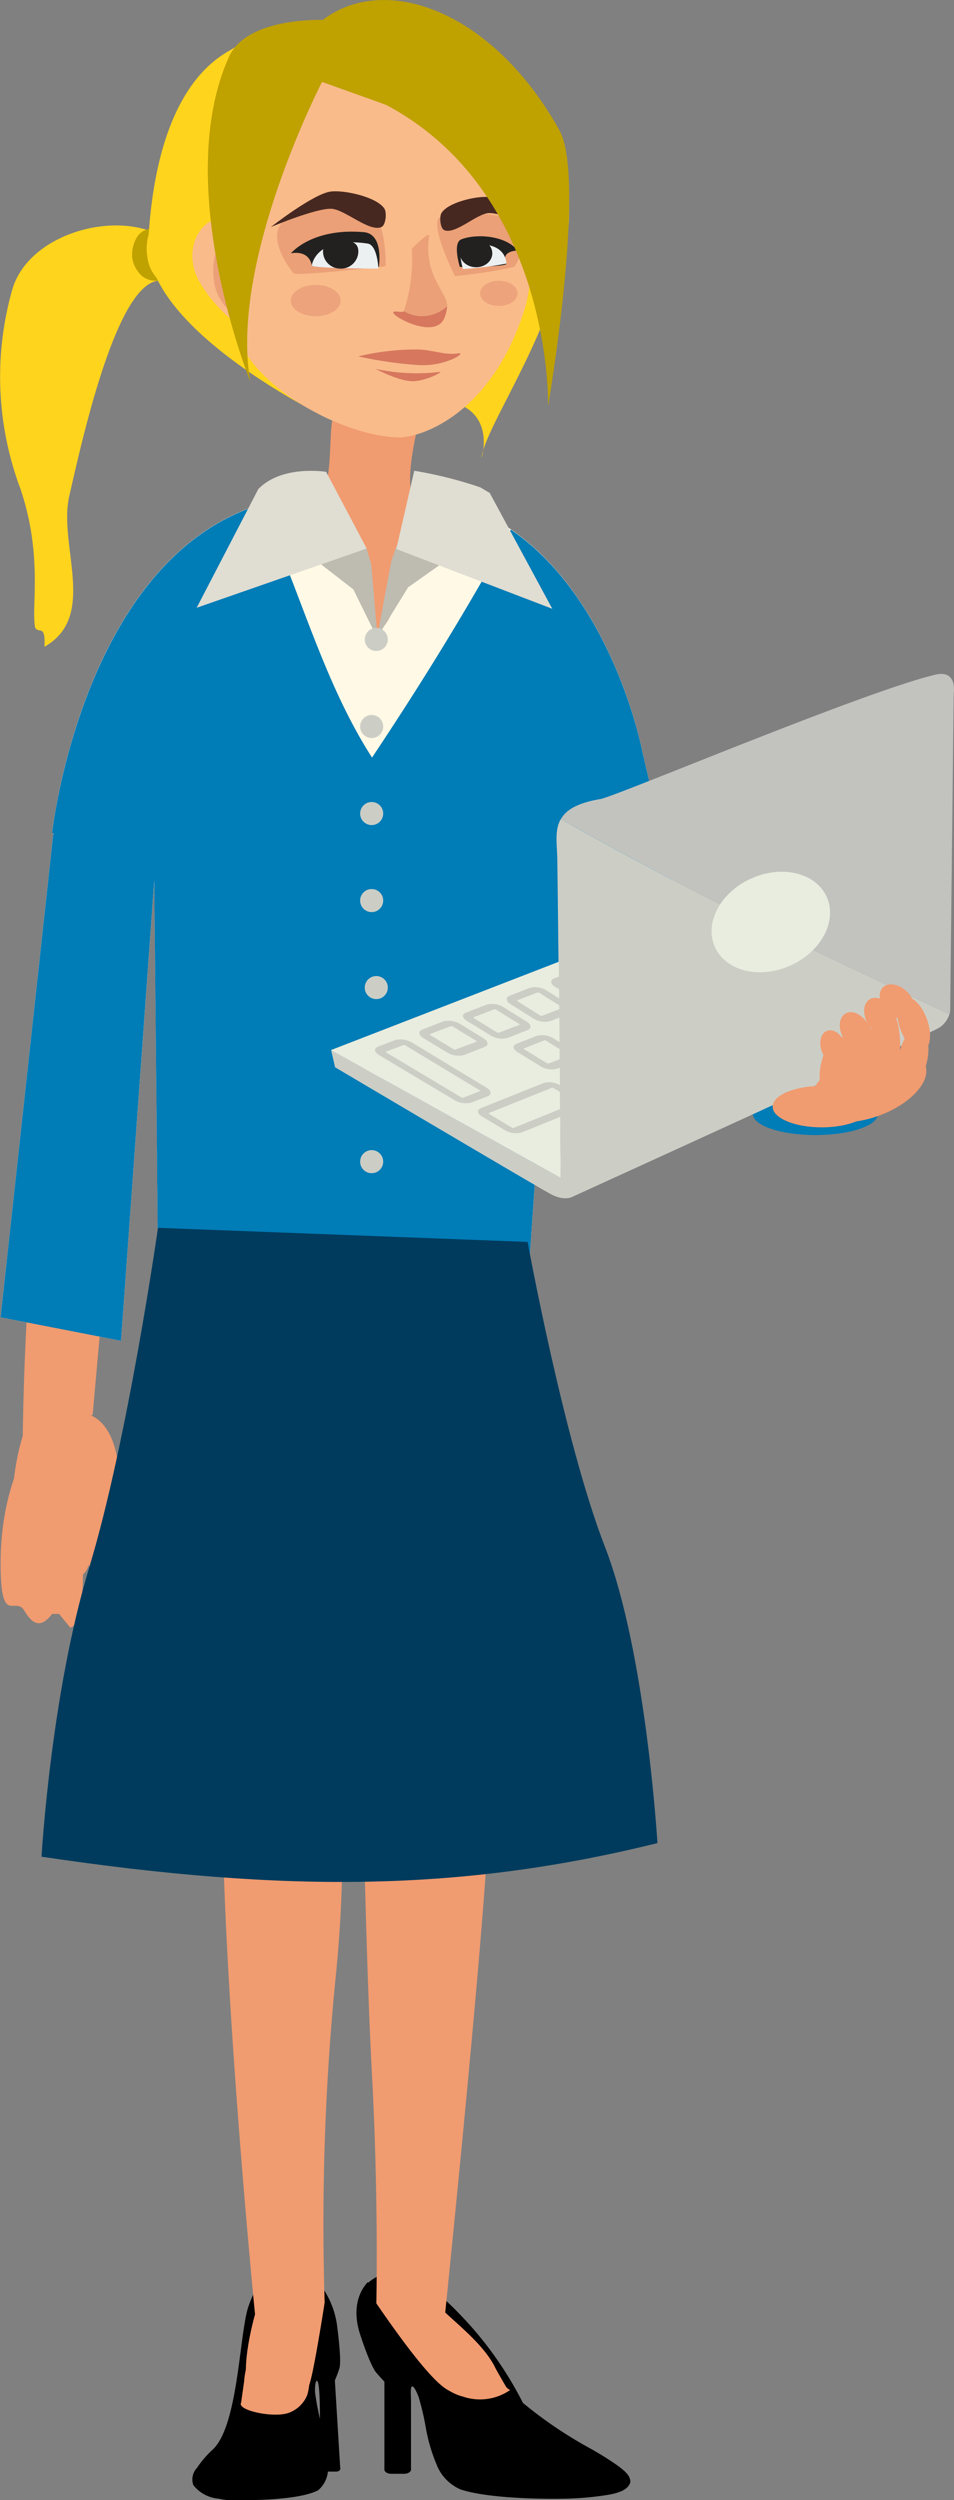 <svg xmlns="http://www.w3.org/2000/svg" width="89.895" height="235.433"><rect width="100%" height="100%" fill="#808080" stroke="none"/><g data-name="Layer 2"><g data-name="Layer 1"><path data-name="Path 6533" d="M58.217 232.19a29.3 29.3 0 00-2.623-1.64 39.893 39.893 0 01-6.32-4.278 34.143 34.143 0 00-6.107-8.508 23.634 23.634 0 00-3.11-2.727 5.053 5.053 0 00-2.581-1.12 4.254 4.254 0 00-2.779 1.035l-.052-.042c-.076.109-1.777 1.683-.7 4.949s1.549 3.607 1.549 3.607c.227.279.728.808.728.808v8.292c0 .2.3.383.624.383h1.253c.326 0 .629-.184.629-.383v-6.462c0-.449-.09-1.357.113-1.38s.473.676.591.945a24.768 24.768 0 01.7 2.987 15.963 15.963 0 00.988 3.37 4.2 4.2 0 002.269 2.392c2.17.733 6.462.912 9.293.884a29.232 29.232 0 004.443-.345c1.22-.189 2.08-.51 2.274-1.229.009-.606-.502-1.027-1.182-1.538z"/><path data-name="Path 6534" d="M37.815 214.516a3.111 3.111 0 011.2.629 16.273 16.273 0 012.184 1.891c1.579 1.612 4.358 3.63 5.488 5.961 0 .028 1 1.777 1.026 1.8.723.662-.5-.274.35.269a5 5 0 01-4.538.581h-.028a4.972 4.972 0 01-2.3-1.465 5.35 5.35 0 01-1.1-2.76c-.44-2.652-.9-4.6-2.968-6.75a1.484 1.484 0 01.685-.166z" fill="#f19b70"/><path data-name="Path 6535" d="M18.558 232.399a9.291 9.291 0 011.48-1.725c2.463-2.264 2.519-11.259 3.413-13.6a12.645 12.645 0 011.446-2.836 2.292 2.292 0 011.659-1.172 4.638 4.638 0 012.68 1.068v-.043a8.234 8.234 0 012.56 5.172c.435 3.418.175 3.781.175 3.781-.071.288-.416 1.116-.416 1.116l.5 8.182c.08.208-.095.4-.359.4h-.974a.79.79 0 01-.666-.4s.3-8.111-.194-8.145c-.18 0-.2.875-.17 1.149a29.2 29.2 0 00.624 3.129 19.665 19.665 0 01.548 3.526 2.642 2.642 0 01-.893 2.505c-1.475.761-4.907.945-7.232.922a7.29 7.29 0 01-2.16-.137 3.355 3.355 0 01-2.363-1.281 1.579 1.579 0 01.342-1.611z"/><path data-name="Path 6536" d="M28.362 214.517a1.755 1.755 0 01.756.189c-1.186 2.439-.851 4.656-.2 7.672a5.54 5.54 0 01.038 3.143 2.987 2.987 0 01-1.692 1.669c-1.418.558-4.992-.217-4.543-.945 0-.024.288-2.014.288-2.047.17-2.652 2.122-4.949 3.039-6.778a10.325 10.325 0 011.394-2.174 1.891 1.891 0 01.945-.714z" fill="#f19b70"/><path data-name="Path 6537" d="M20.926 152.008s-.435 14.082.473 31.42c.87 16.8 2.633 34.507 2.633 34.507s-2.425 8.324.851 8.036c.945-.08 3.824-.279 4.254-1.39s1.456-7.766 1.456-7.766a234.274 234.274 0 011.079-31.047c.827-8.447.34-11.468 1.134-16.426.6-3.7.856-6.986 1.3-.364.241 3.715.369 15.552.945 26.357.638 11.917.411 21.564.411 21.564 12.1 17.66 6.41 1.66 6.41 1.66s3.006-29.175 3.928-42.632a171.114 171.114 0 00-.165-24.949l-13.88-3.919-8.05 4.2z" fill="#f19b70" fill-rule="evenodd"/><ellipse data-name="Ellipse 835" cx="5.894" cy="1.99" rx="5.894" ry="1.99" transform="translate(70.942 102.905)" fill="#007cb7"/><path data-name="Path 6538" d="M31.392 39.257c-.4 1.2-.1 5.228-.837 6.807-.392.846-4.084 1.489-4.084 1.489s2.231 12.323 9.142 12.323c6.145 0 7.781-11.7 7.781-11.7s-3.782-.331-4.283-.945c-1.418-1.744.813-9.213.813-9.213z" fill="#f19b70" fill-rule="evenodd"/><path data-name="Path 6539" d="M59.427 109.087c2.018-1.494 3.843-3.28 6.306-4.254a3.705 3.705 0 01.525-.161l-1.149-11.128-1-6 .307.047-3.914-16.922s-3.607-18.87-17.258-23.233a22.972 22.972 0 00-4.013-.7c-.638-.08-1.385 5.393-2.179 10.706-1.768 4.075-2.434.113-2.529 0 .671-4.491-2.08-5.781-3.006-10.172a3.143 3.143 0 01-.066-.879 32.142 32.142 0 00-5.318.695C7.937 51.05 4.912 78.424 4.912 78.424l.17.028-.071.142-4.954 45.45 11.345 2.207 3.139-43.37.359 36.572a101.934 101.934 0 0034.837 1.513l1.891-27.5 2.879 17.721a6.145 6.145 0 014.92-2.1z" fill="#fff9e6" fill-rule="evenodd"/><path data-name="Path 6540" d="M14.114 21.744c-4.519-1.621-11.609.69-12.975 5.587a30.03 30.03 0 00.785 18.695c2.136 6.311 1.007 11.113 1.385 13.061.35.657.988-.4.879 1.82 5.048-2.865 1.29-9.511 2.335-14.181 1.205-5.247 4.576-20.728 8.726-20.288" fill="#ffd41d"/><path data-name="Path 6541" d="M14.299 21.535a1.692 1.692 0 00-1.475.945 3.257 3.257 0 00-.369 1.782 2.907 2.907 0 00.856 1.664 1.962 1.962 0 001.688.473 3.507 3.507 0 01-1.12-2.293 3.843 3.843 0 01-.024-1.234 2.746 2.746 0 01.444-1.338z" fill="#bfa100"/><path data-name="Path 6542" d="M61.767 104.786c.17-.09.345-.165.515-.236a269.941 269.941 0 00-5.672-34.034l-3.644 2.836 3.285 36.785a12.71 12.71 0 015.516-5.351z" fill="#f19b70" fill-rule="evenodd"/><path data-name="Path 6543" d="M10.319 71.811a277.815 277.815 0 00-7.142 60.8c0 2.363 5.554.619 5.554.619l5.233-58.581z" fill="#f19b70" fill-rule="evenodd"/><path data-name="Path 6544" d="M8.267 133.157c5.143 1.725 2.25 15.055 1.508 11.43-1.933-9.4.043 3.332-2.179 3.734l-1.026-1.262h-.647c-.945 1.238-1.721 1.149-2.576-.293s-2.207 1.546-2.207-4.429c0-7.053 2.642-10.891 2.642-10.891s4.107 1.584 4.485 1.711z" fill="#f19b70" fill-rule="evenodd"/><path data-name="Path 6545" d="M22.15 4.438c-.737.624-7.261 2.675-8.173 18.137-.5 8.508 17.093 16.918 17.093 16.918 17.381-5.894 14.308 3.64 14.308 3.64.35-3.994 12.9-19.829 6.367-30.153a57.484 57.484 0 00-7.369-9.672z" fill="#ffd41d"/><path data-name="Path 6546" d="M51.113 13.656c-1.163-5.497-21.494-9.78-27.322-9.78" fill="#35211d" fill-rule="evenodd"/><path data-name="Path 6547" d="M25.214 23.507c.761 2.217 1.654 7.365-.227 7.96s-5.828-3.578-6.589-5.8.151-4.5 2.037-5.1 4.022.704 4.779 2.94z" fill="#f9bb8a" fill-rule="evenodd"/><path data-name="Path 6548" d="M22.368 22.742l-1.333-.1c-.983.945-1.054 2.68-.846 4 .473 3.016 4.254 4.817 5.006 3.531s-2.827-7.431-2.827-7.431z" fill="#eba077" fill-rule="evenodd"/><path data-name="Path 6549" d="M21.583 12.474c0 2.047.558 12.044.44 17.1-.137 5.946 9.87 11.524 15.547 11.614 2.118.033 8.82-2.212 11.9-12.2 1.806-5.876-1.087-21.271-1.087-21.271s-8.924-8.371-25.525-.359c-1.242.578-1.275 5.116-1.275 5.116z" fill="#f9bb8a"/><path data-name="Path 6550" d="M33.765 33.561a22.865 22.865 0 015.531-.648c1.39 0 2.614.567 3.876.364.865-.142-1.035 1.191-3.578 1.111a37.858 37.858 0 01-5.829-.827z" fill="#d6775e" fill-rule="evenodd"/><path data-name="Path 6551" d="M35.353 34.728a18.349 18.349 0 006.05.3c.473-.095-1 .747-2.321.865s-3.668-1.156-3.729-1.165z" fill="#d6775e" fill-rule="evenodd"/><path data-name="Path 6552" d="M27.671 25.738c.3.3 8.669-.671 8.669-.671s.184-4.94-1.938-5.2c-13.131-1.579-6.731 5.871-6.731 5.871z" fill="#eba077" fill-rule="evenodd"/><path data-name="Path 6553" d="M48.465 25.137a48.128 48.128 0 01-5.592.86s-2.723-5.393-1.234-5.606c11.142-1.621 6.826 4.746 6.826 4.746z" fill="#eba077" fill-rule="evenodd"/><path data-name="Path 6554" d="M29.378 25.015c.274.265 6.32.123 6.32.123s.506-3.11-1.418-3.276c-4.9-.425-6.864 1.99-6.864 1.99 1.839-.307 1.962 1.163 1.962 1.163z" fill="#232120" fill-rule="evenodd"/><path data-name="Path 6555" d="M47.713 24.825c.147.317-4.382.312-4.382.312s-.719-2.269.142-2.6c1.489-.577 4.254-.326 5.294 1.059 0-.004-1.635-.004-1.054 1.229z" fill="#232120" fill-rule="evenodd"/><path data-name="Path 6556" d="M29.378 25.015c.274.265 6.277.279 6.277.279s-.08-2.255-1.04-2.363c-4.949-.715-5.237 2.084-5.237 2.084z" fill="#ecf0f1" fill-rule="evenodd"/><path data-name="Path 6557" d="M47.714 24.822a32.141 32.141 0 01-4.084.511s-.657-2.009.255-2.179c3.89-.732 3.829 1.668 3.829 1.668z" fill="#ecf0f1" fill-rule="evenodd"/><path data-name="Path 6558" d="M33.759 23.828a1.64 1.64 0 01-1.782 1.461 1.612 1.612 0 01-1.536-1.7c.066-.87 1.045-1 1.957-.945s1.428.31 1.361 1.184z" fill="#232120" fill-rule="evenodd"/><ellipse data-name="Ellipse 836" cx="1.527" cy="1.314" rx="1.527" ry="1.314" transform="translate(43.337 22.538)" fill="#232120"/><path data-name="Path 6559" d="M36.226 19.654c.236.373.132 1.541-.279 1.725-1.153.511-3.484-1.688-4.746-1.721-1.492-.042-5.675 1.721-5.675 1.721s4.037-3.167 5.672-3.347c1.31-.146 4.335.53 5.028 1.622z" fill="#472821" fill-rule="evenodd"/><path data-name="Path 6560" d="M41.597 20.066c-.208.345-.118 1.418.251 1.6 1.021.473 3.091-1.565 4.216-1.6 1.324-.038 5.053 1.6 5.053 1.6s-3.583-2.94-5.053-3.11c-1.159-.121-3.858.498-4.467 1.51z" fill="#472821" fill-rule="evenodd"/><ellipse data-name="Ellipse 837" cx="2.349" cy="1.475" rx="2.349" ry="1.475" transform="translate(27.402 26.83)" fill="#d6775e" opacity=".34"/><ellipse data-name="Ellipse 838" cx="1.763" cy="1.186" rx="1.763" ry="1.186" transform="translate(45.242 26.442)" fill="#d6775e" opacity=".34"/><path data-name="Path 6561" d="M30.437 7.534c21.838 6 21.21 30.725 21.21 30.725s3.649-21.337 1.064-26C46.442 1.016 36.345-2.601 30.437 1.857c-1.163.875-1.418 5.29 0 5.677z" fill="#bfa100" fill-rule="evenodd"/><path data-name="Path 6562" d="M30.437 7.534s-8.854 16.978-6.854 28.39c0 0-7.469-18.473-2-30.588 1.7-3.748 8.854-3.46 8.854-3.46z" fill="#bfa100" fill-rule="evenodd"/><path data-name="Path 6563" d="M42.136 28.834a3.177 3.177 0 01-.2.945c-.737 2.363-5.053 0-4.878-.378.09-.184.945.085 1-.109a3.347 3.347 0 001.725.473 3.531 3.531 0 002.353-.931z" fill="#d6775e"/><path data-name="Path 6564" d="M38.803 23.441s1.73-1.806 1.636-1.2c-.553 3.753 1.758 5.327 1.7 6.589a3.531 3.531 0 01-2.363.945 3.347 3.347 0 01-1.725-.473 15.5 15.5 0 00.752-5.861z" fill="#eba077"/><path data-name="Path 6565" d="M9.379 75.583a282.4 282.4 0 00-7.256 61.743c0 2.363 5.639.629 5.639.629l5.318-59.488z" fill="#f19b70" fill-rule="evenodd"/><path data-name="Path 6566" d="M7.294 137.879c5.223 1.754 2.288 15.287 1.532 11.6-1.962-9.544.043 3.389-2.212 3.782l-1.045-1.281h-.657c-.978 1.257-1.744 1.168-2.614-.3s-2.241 1.595-2.241-4.47c0-7.175 2.699-11.075 2.699-11.075s4.155 1.617 4.538 1.744z" fill="#f19b70" fill-rule="evenodd"/><path data-name="Path 6567" d="M66.177 103.807l-1.064-10.281-1-6 .307.047-3.919-16.9s-2.723-14.209-12.366-20.8c-4.008 7.331-8.367 14.4-13.079 21.465-4.656-7.246-6.774-15.764-10.513-23.819C7.767 52.681 4.912 78.443 4.912 78.443l.17.028-.071.142-4.954 45.435 11.345 2.207 3.135-43.366.359 36.572a101.934 101.934 0 0034.841 1.505l1.891-27.5 2.95 18.151c2.717-3.338 7.785-5.338 11.599-7.81z" fill="#007cb7" fill-rule="evenodd"/><path data-name="Path 6568" d="M52.379 15.599c-1.181-5.583-21.824-9.927-27.742-9.927" fill="#bfa100" fill-rule="evenodd" style="mix-blend-mode:multiply;isolation:isolate"/><path data-name="Path 6569" d="M35.575 60.131c-.057-.818-.591-6.977-.591-6.977l-.444-1.522-4.288 1.508 3.044 2.363z" fill="#bebbb0"/><path data-name="Path 6570" d="M35.575 59.98c.095-.818 1.286-7.09 1.286-7.09l.506-1.5 4.254 1.678-3.162 2.236z" fill="#bebbb0"/><path data-name="Path 6571" d="M46.143 46.414l5.9 10.914-14.7-5.63 1.692-7.369a39.367 39.367 0 016.216 1.56" fill="#e0ddd2"/><path data-name="Path 6572" d="M24.311 46.111L18.53 57.233l16.024-5.583-3.824-7.217s-4.2-.7-6.433 1.664" fill="#e0ddd2"/><circle data-name="Ellipse 839" cx="1.087" cy="1.087" r="1.087" transform="translate(34.37 59.129)" fill="#cccec6"/><circle data-name="Ellipse 840" cx="1.087" cy="1.087" r="1.087" transform="translate(33.935 67.325)" fill="#cccec6"/><circle data-name="Ellipse 841" cx="1.087" cy="1.087" r="1.087" transform="translate(33.935 75.522)" fill="#cccec6"/><circle data-name="Ellipse 842" cx="1.087" cy="1.087" r="1.087" transform="translate(33.935 83.718)" fill="#cccec6"/><circle data-name="Ellipse 843" cx="1.087" cy="1.087" r="1.087" transform="translate(34.37 91.91)" fill="#cccec6"/><circle data-name="Ellipse 844" cx="1.087" cy="1.087" r="1.087" transform="translate(33.935 100.106)" fill="#cccec6"/><circle data-name="Ellipse 845" cx="1.087" cy="1.087" r="1.087" transform="translate(33.935 108.303)" fill="#cccec6"/><circle data-name="Ellipse 846" cx="1.087" cy="1.087" r="1.087" transform="translate(33.935 116.495)" fill="#cccec6"/><path data-name="Path 6573" d="M89.537 95.158l.326-29.827s.407-2.293-1.716-1.8c-6.618 1.555-29.2 11.089-31.5 11.7-2.236.369-3.309 1.035-3.782 1.891 12.021 6.878 24.273 12.645 36.6 18.4a2.118 2.118 0 00.072-.364z" fill="#c2c3bf" fill-rule="evenodd"/><path data-name="Path 6574" d="M52.852 77.119c-.61 1.035-.369 2.34-.34 3.706.047 2.3.326 30.092.326 30.092l-21.64-12.04.378 1.626s18.908 11.179 20.288 11.926 2.146.236 2.146.236 33.613-15.315 34.507-15.9a2.364 2.364 0 00.945-1.248c-12.337-5.753-24.589-11.52-36.61-18.398z" fill="#cccec6" fill-rule="evenodd"/><path data-name="Path 6575" d="M31.188 98.882l21.474-8.319.175 20.354z" fill="#e9eddf" fill-rule="evenodd"/><path data-name="Path 6576" d="M72.592 93.413l1.758-.7a1.725 1.725 0 011.418.227l1.957 1.3c.425.288.421.624.066.766l-1.73.7a1.725 1.725 0 01-1.418-.217l-1.981-1.309c-.4-.26-.435-.629-.076-.77zm4.547 1.153c.033 0 .028-.057 0-.08l-1.981-1.309a.208.208 0 00-.147-.024l-1.744.7c-.033 0-.028.057 0 .08l1.971 1.309a.222.222 0 00.151.024z" fill="#cccec6"/><path data-name="Path 6577" d="M68.796 94.931l1.777-.709a1.782 1.782 0 011.418.222l1.985 1.309c.435.284.43.624.071.766l-1.725.714a1.782 1.782 0 01-1.442-.217l-2.009-1.3c-.401-.27-.435-.639-.075-.785zm4.6 1.149c.038 0 .033-.057 0-.08l-1.99-1.3a.194.194 0 00-.151-.024l-1.773.709c-.033 0-.028.057 0 .08l2 1.309a.194.194 0 00.151.024z" fill="#cccec6"/><path data-name="Path 6578" d="M64.957 96.471l1.8-.718a1.806 1.806 0 011.461.222l2.014 1.3c.444.288.44.624.076.771l-1.763.742a1.825 1.825 0 01-1.461-.213l-2.037-1.309c-.406-.26-.473-.633-.08-.78zm4.665 1.139c.038 0 .033-.057 0-.08l-2.028-1.309a.227.227 0 00-.156 0l-1.787.681c-.033 0-.028.057 0 .08l2.033 1.309a.227.227 0 00.156 0z" fill="#cccec6"/><path data-name="Path 6579" d="M61.223 97.969l1.815-.728a1.843 1.843 0 011.484.217l2.037 1.309c.449.284.444.624.08.77l-1.792.728a1.839 1.839 0 01-1.475-.208l-2.066-1.3c-.418-.268-.456-.641-.083-.788zm4.727 1.13c.033 0 .028-.057 0-.08l-2.047-1.309a.227.227 0 00-.156 0l-1.825.709c-.038 0-.033.057 0 .08l2.061 1.3a.208.208 0 00.156.024z" fill="#cccec6"/><path data-name="Path 6580" d="M57.296 99.543l1.839-.752a1.891 1.891 0 011.5.217l2.07 1.3c.473.288.473.629.08.78l-1.81.747a1.891 1.891 0 01-1.494-.2l-2.1-1.309c-.416-.258-.459-.631-.085-.783zm4.8 1.139c.038 0 .028-.057 0-.08l-2.08-1.3a.208.208 0 00-.156-.024l-1.834.737c-.038 0-.028.057 0 .08l2.094 1.309a.231.231 0 00.156 0z" fill="#cccec6"/><path data-name="Path 6581" d="M53.32 101.155l1.858-.747a1.929 1.929 0 011.522.213l2.1 1.3c.473.288.473.629.085.785l-1.834.742a1.891 1.891 0 01-1.513-.2l-2.132-1.324c-.417-.263-.497-.622-.086-.769zm4.859 1.111c.038 0 .033-.057 0-.08l-2.108-1.3a.213.213 0 00-.156 0l-1.853.747c-.043 0-.033.057 0 .08l2.122 1.3a.218.218 0 00.161 0z" fill="#cccec6"/><path data-name="Path 6582" d="M45.322 104.346l5.9-2.363a1.952 1.952 0 011.541.208l2.137 1.3c.473.288.473.633.09.785l-5.824 2.363a2.037 2.037 0 01-1.56-.194l-2.189-1.309c-.435-.255-.525-.621-.095-.79zm8.948-.51c.038 0 .033-.057 0-.08l-2.137-1.309a.217.217 0 00-.161 0l-5.894 2.363c-.038 0-.028.057 0 .08l2.184 1.309a.26.26 0 00.165 0z" fill="#cccec6"/><path data-name="Path 6583" d="M35.632 98.556l1.569-.605a2.127 2.127 0 011.626.227l7.034 4.254c.473.293.473.643.1.8l-1.527.586a2.075 2.075 0 01-1.588-.208l-7.09-4.231c-.511-.3-.558-.648-.113-.818zm9.577 4.2c.038 0 .033-.057 0-.08l-7.048-4.254a.246.246 0 00-.17 0l-1.593.6c-.043 0-.033.061 0 .09l7.09 4.231a.236.236 0 00.165.024z" fill="#cccec6"/><path data-name="Path 6584" d="M68.29 90.563l1.787-.7a1.815 1.815 0 011.451.236l1.99 1.325c.435.293.43.633.071.775l-1.758.709a1.8 1.8 0 01-1.446-.232l-2.018-1.333c-.449-.3-.449-.638-.08-.785zm4.59 1.168c.038 0 .033-.057 0-.085l-2-1.333a.218.218 0 00-.151-.024l-1.782.7c-.038 0-.028.057 0 .08l2.014 1.333a.2.2 0 00.151.028z" fill="#cccec6"/><path data-name="Path 6585" d="M63.856 87.627l1.815-.7a1.848 1.848 0 011.48.251l2.037 1.361c.444.3.44.643.076.785l-1.787.7a1.815 1.815 0 01-1.475-.241l-2.061-1.361c-.473-.303-.473-.648-.085-.795zm4.68 1.205c.038 0 .033-.057 0-.08l-2.042-1.361a.213.213 0 00-.156-.028l-1.81.7c-.038 0-.033.057 0 .085l2.056 1.361a.232.232 0 00.156 0z" fill="#cccec6"/><path data-name="Path 6586" d="M64.426 92.084l1.806-.714a1.829 1.829 0 011.475.236l2.023 1.333c.444.293.44.633.076.78l-1.782.709a1.806 1.806 0 01-1.465-.227l-2.047-1.333c-.452-.292-.452-.637-.086-.784zm4.656 1.158c.038 0 .028-.057 0-.08l-2.028-1.338a.232.232 0 00-.156 0l-1.8.714c-.038 0-.033.057 0 .08l2.042 1.333a.213.213 0 00.156.028z" fill="#cccec6"/><path data-name="Path 6587" d="M60.529 93.621l1.825-.718a1.857 1.857 0 011.489.232l2.056 1.333c.473.293.444.633.08.78l-1.8.709a1.862 1.862 0 01-1.484-.222l-2.08-1.333c-.473-.3-.473-.643-.085-.794zm4.727 1.153c.038 0 .033-.057 0-.085l-2.061-1.333a.213.213 0 00-.156-.024l-1.844.733c-.038 0-.033.057 0 .085l2.075 1.333a.208.208 0 00.156.024z" fill="#cccec6"/><path data-name="Path 6588" d="M56.724 95.12l1.848-.728a1.924 1.924 0 011.508.227l2.085 1.338c.473.288.473.633.085.785l-1.825.728a1.891 1.891 0 01-1.5-.222l-2.108-1.333c-.467-.294-.467-.642-.093-.795zm4.779 1.144c.038 0 .033-.057 0-.085l-2.089-1.333a.213.213 0 00-.156-.024l-1.844.728c-.038 0-.033.057 0 .085l2.1 1.333a.217.217 0 00.161.024z" fill="#cccec6"/><path data-name="Path 6589" d="M48.688 98.287l1.891-.747a2.009 2.009 0 011.55.222l2.146 1.338c.473.288.473.638.09.789l-1.862.747a1.971 1.971 0 01-1.546-.217l-2.174-1.333c-.474-.294-.511-.634-.095-.799zm4.911 1.125c.038 0 .033-.057 0-.085l-2.155-1.333a.217.217 0 00-.161-.024l-1.891.747c-.038 0-.033.057 0 .085l2.17 1.333a.218.218 0 00.161 0z" fill="#cccec6"/><path data-name="Path 6590" d="M39.801 96.944l1.947-.756a2.1 2.1 0 011.6.232l2.226 1.361c.473.3.473.652.1.808l-1.919.752a2.08 2.08 0 01-1.6-.217L39.9 97.758c-.491-.299-.496-.658-.099-.814zm5.077 1.158c.043 0 .033-.057 0-.085l-2.231-1.361a.251.251 0 00-.17-.028l-1.952.747c-.038 0-.033.057 0 .085l2.25 1.361a.208.208 0 00.165 0z" fill="#cccec6"/><path data-name="Path 6591" d="M52.252 92.123l9.742-3.782a1.891 1.891 0 011.5.246l2.066 1.361c.449.3.444.643.076.789l-9.645 3.78a1.938 1.938 0 01-1.532-.227l-2.155-1.366c-.473-.3-.473-.652-.052-.818zm12.645-1.839c.038 0 .033-.057 0-.085l-2.07-1.361a.208.208 0 00-.156 0l-9.756 3.782c-.038 0-.033.057 0 .085l2.151 1.361a.2.2 0 00.161.024z" fill="#cccec6"/><path data-name="Path 6592" d="M48.034 93.758l1.891-.737a2 2 0 011.56.236l2.16 1.361c.473.3.473.648.09.8l-1.891.737a2 2 0 01-1.555-.227l-2.184-1.366c-.457-.298-.462-.653-.071-.804zm4.944 1.172c.038 0 .028-.057 0-.085l-2.17-1.361a.217.217 0 00-.161-.024l-1.891.733c-.043 0-.033.061 0 .085l2.179 1.366a.237.237 0 00.165 0z" fill="#cccec6"/><path data-name="Path 6593" d="M43.923 95.346l1.929-.742a2.018 2.018 0 011.579.232l2.193 1.361c.473.3.473.652.095.8l-1.891.747a2.023 2.023 0 01-1.574-.227l-2.218-1.358c-.506-.302-.548-.643-.113-.813zm5.006 1.168c.043 0 .033-.057 0-.085l-2.2-1.361a.231.231 0 00-.165-.024l-1.919.742c-.038 0-.033.061 0 .085l2.217 1.366a.26.26 0 00.165 0z" fill="#cccec6"/><ellipse data-name="Ellipse 847" cx="2.926" cy="1.352" rx="2.926" ry="1.352" transform="rotate(-78.5 101.48 4.57)" fill="#f19b70"/><ellipse data-name="Ellipse 848" cx="2.458" cy="1.352" rx="2.458" ry="1.352" transform="rotate(-58.25 131.361 -16.112)" fill="#f19b70"/><ellipse data-name="Ellipse 849" cx="2.17" cy="1.352" rx="2.17" ry="1.352" transform="rotate(-69.76 113.473 -4.711)" fill="#f19b70"/><ellipse data-name="Ellipse 850" cx="2.17" cy="1.352" rx="2.17" ry="1.352" transform="rotate(-69.76 114.011 -6.597)" fill="#f19b70"/><ellipse data-name="Ellipse 851" cx="2.817" cy="1.352" rx="2.817" ry="1.352" transform="rotate(-79.45 103.527 .364)" fill="#f19b70"/><ellipse data-name="Ellipse 852" cx="1.361" cy="3.474" rx="1.361" ry="3.474" transform="translate(79.81 96.055)" fill="#f19b70"/><ellipse data-name="Ellipse 853" cx="1.423" cy="3.782" rx="1.423" ry="3.782" transform="translate(81.974 94.637)" fill="#f19b70"/><ellipse data-name="Ellipse 854" cx="1.338" cy="2.671" rx="1.338" ry="2.671" transform="rotate(-19.7 313.738 -194.509)" fill="#f19b70"/><ellipse data-name="Ellipse 855" cx="1.328" cy="1.895" rx="1.328" ry="1.895" transform="rotate(-45.17 154.034 -51.903)" fill="#f19b70"/><ellipse data-name="Ellipse 856" cx="1.328" cy="1.895" rx="1.328" ry="1.895" transform="rotate(-29.63 219.512 -105.419)" fill="#f19b70"/><ellipse data-name="Ellipse 857" cx="1.328" cy="1.895" rx="1.328" ry="1.895" transform="rotate(-29.63 220.917 -100.4)" fill="#f19b70"/><ellipse data-name="Ellipse 858" cx="1.153" cy="1.669" rx="1.153" ry="1.669" transform="rotate(-21.04 300.905 -158.18)" fill="#f19b70"/><ellipse data-name="Ellipse 859" cx="5.734" cy="2.973" rx="5.734" ry="2.973" transform="rotate(-20.05 324.607 -162.547)" fill="#f19b70"/><ellipse data-name="Ellipse 860" cx="4.628" cy="1.952" rx="4.628" ry="1.952" transform="translate(72.804 102.257)" fill="#f19b70"/><ellipse data-name="Ellipse 861" cx="5.772" cy="4.495" rx="5.772" ry="4.495" transform="rotate(-24.03 232.615 -111.42)" fill="#e9eddf"/><path data-name="Path 6594" d="M61.951 173.558s-1.073-17.925-4.944-27.889-7.289-28.721-7.289-28.721l-34.833-1.328s-2.836 19.962-6.471 31.959-4.5 27.26-4.5 27.26c23.214 3.455 39.758 3.243 58.037-1.281z" fill="#003b5d" fill-rule="evenodd"/></g></g></svg>